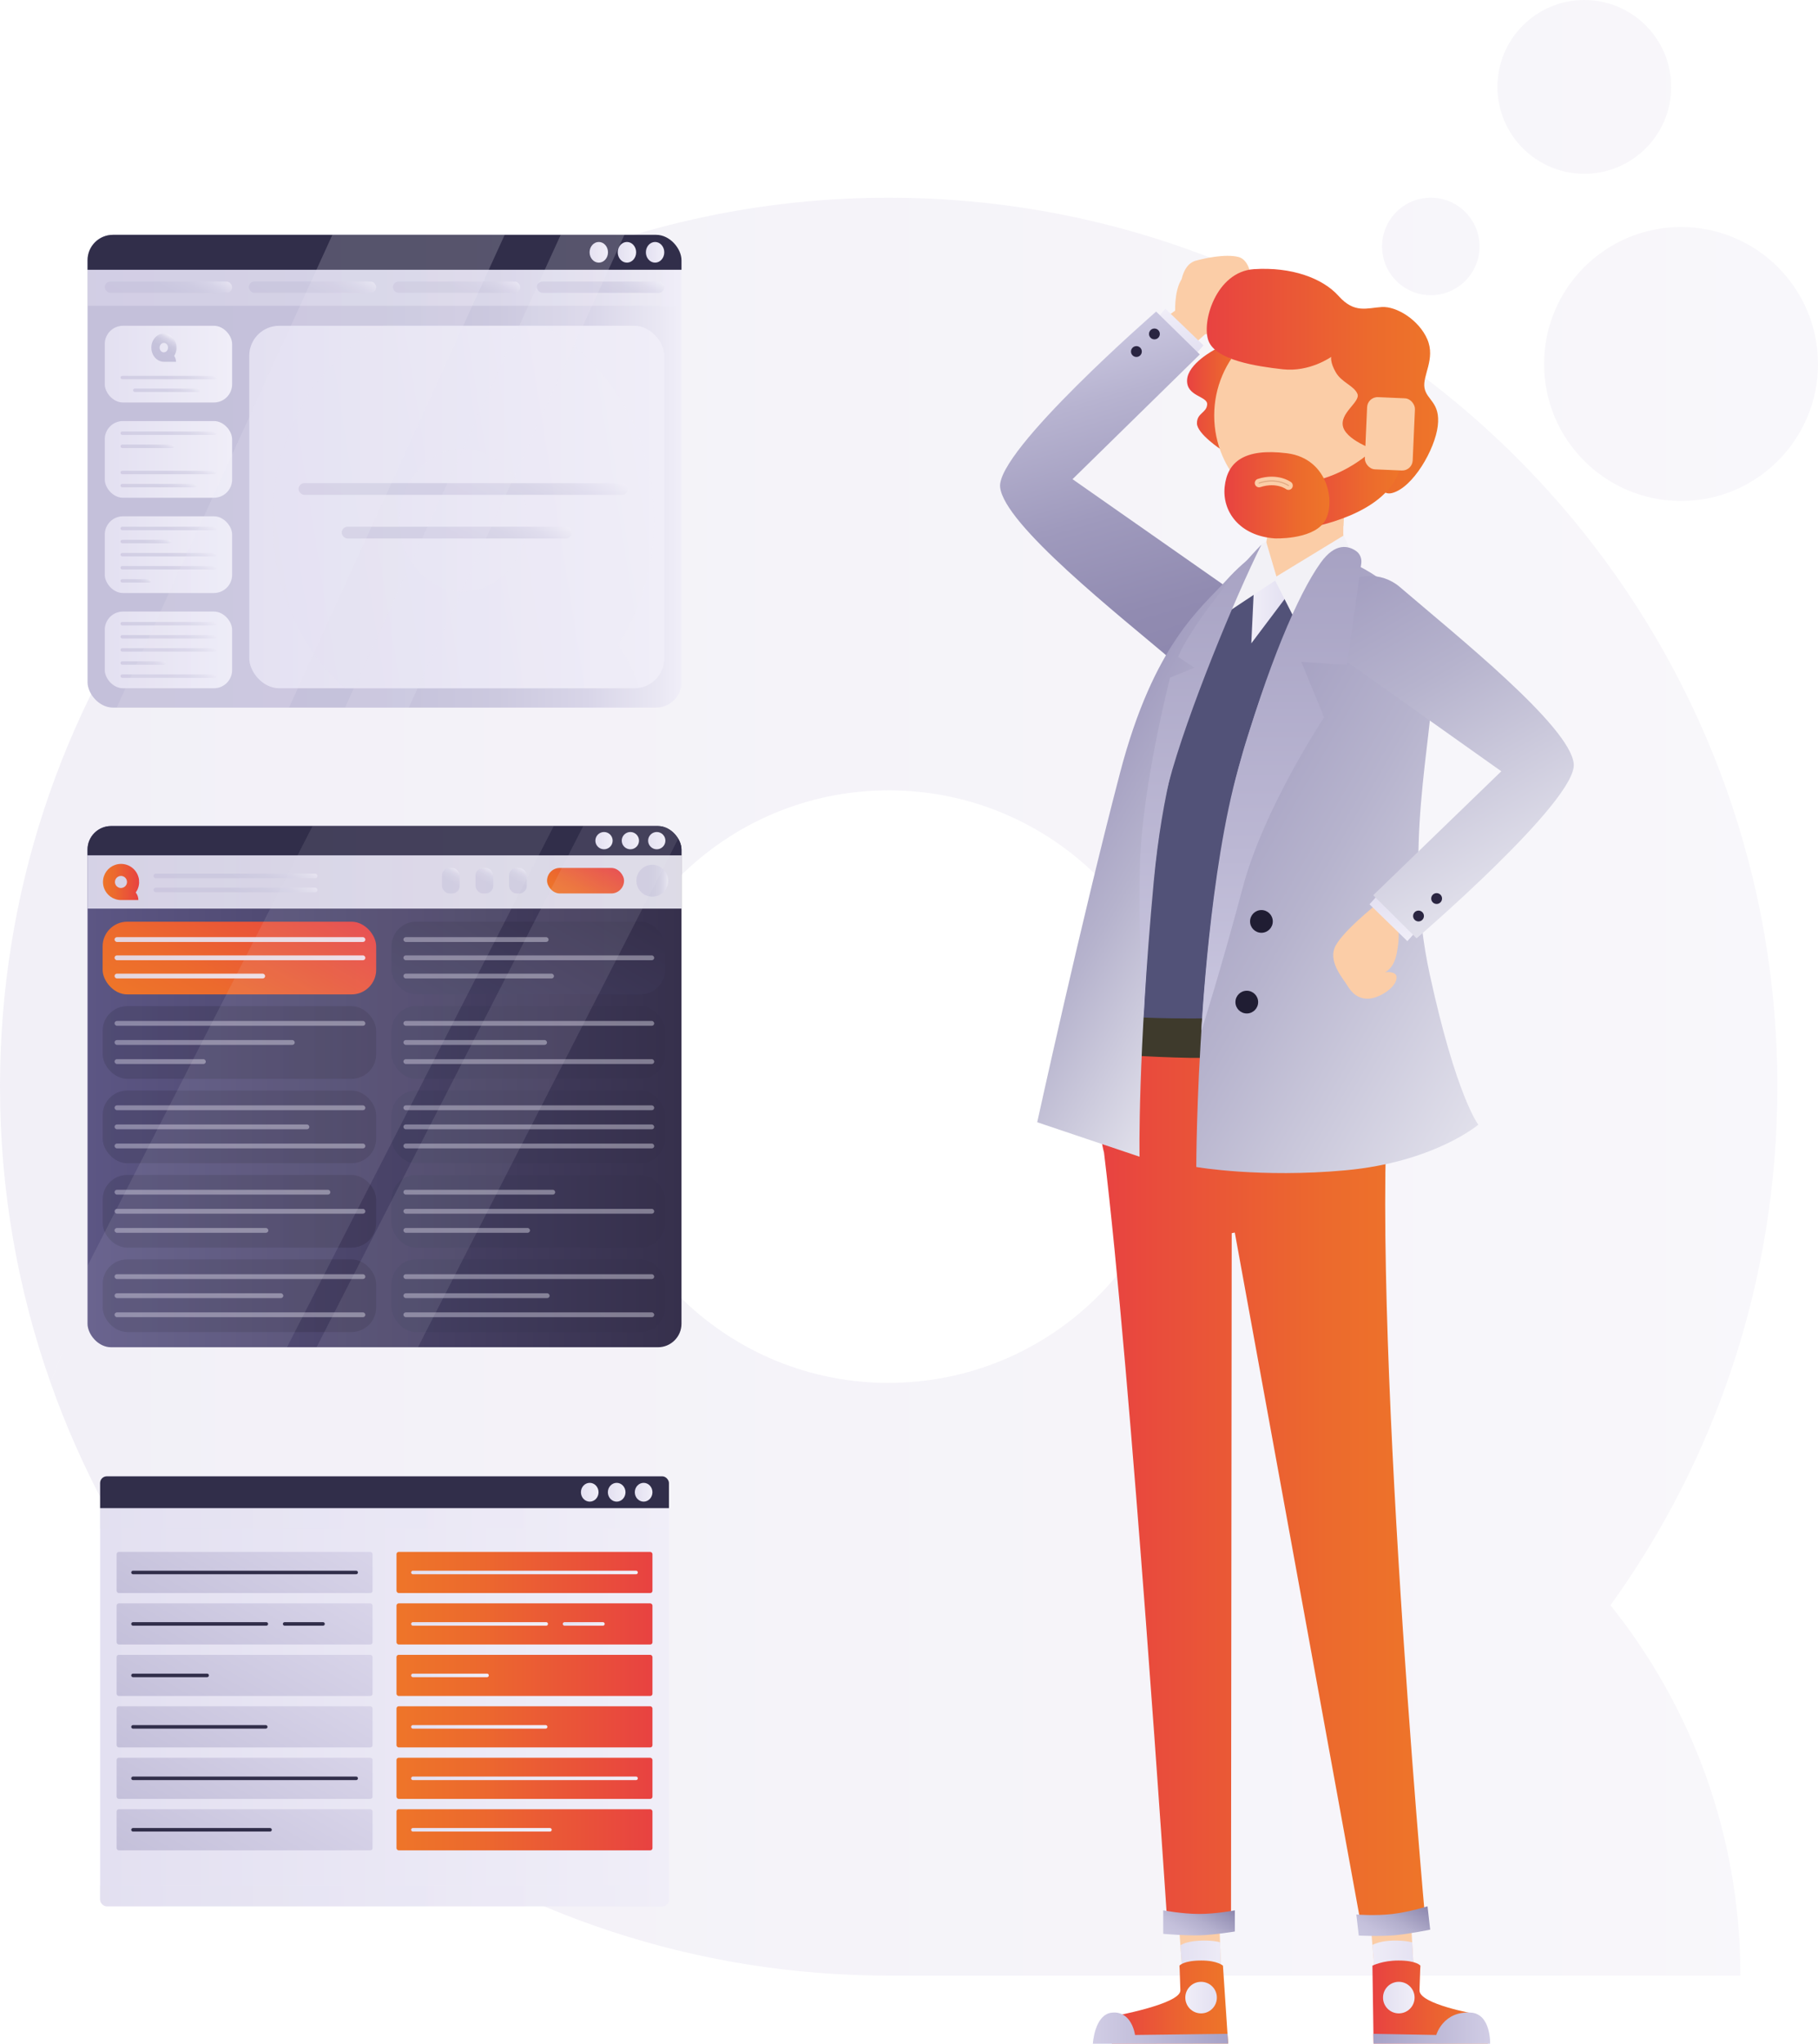<?xml version="1.0" encoding="UTF-8"?> <svg xmlns="http://www.w3.org/2000/svg" xmlns:xlink="http://www.w3.org/1999/xlink" viewBox="0 0 1027.57 1154.83"><defs><style> .cls-1, .cls-2, .cls-3, .cls-4, .cls-5, .cls-6, .cls-7, .cls-8, .cls-9, .cls-10, .cls-11 { fill: none; } .cls-12 { fill: #201d33; } .cls-13 { fill: url(#linear-gradient-8); } .cls-14 { fill: url(#linear-gradient-7); } .cls-15 { fill: url(#linear-gradient-5); } .cls-16 { fill: url(#linear-gradient-6); } .cls-17 { fill: url(#linear-gradient-9); } .cls-18 { fill: url(#linear-gradient-4); } .cls-19 { fill: url(#linear-gradient-3); } .cls-20 { fill: url(#linear-gradient-2); } .cls-21 { fill: #f2f1f6; } .cls-22 { fill: url(#New_Gradient_Swatch); } .cls-23 { mix-blend-mode: soft-light; } .cls-23, .cls-24, .cls-25, .cls-26, .cls-27, .cls-28, .cls-29, .cls-30, .cls-31, .cls-32 { opacity: .45; } .cls-33 { isolation: isolate; } .cls-34, .cls-32, .cls-35, .cls-36, .cls-37, .cls-38, .cls-39, .cls-40, .cls-41, .cls-42, .cls-43, .cls-44, .cls-45, .cls-46, .cls-47, .cls-48, .cls-49, .cls-50, .cls-51, .cls-52, .cls-53, .cls-54, .cls-55, .cls-56, .cls-57, .cls-58, .cls-59, .cls-60, .cls-61, .cls-62 { mix-blend-mode: multiply; } .cls-63 { fill: #3e3a2c; } .cls-64 { clip-path: url(#clippath-1); } .cls-65 { clip-path: url(#clippath-3); } .cls-66 { clip-path: url(#clippath-4); } .cls-67 { clip-path: url(#clippath-2); } .cls-68 { clip-path: url(#clippath-7); } .cls-69 { clip-path: url(#clippath-6); } .cls-70 { clip-path: url(#clippath-5); } .cls-24 { fill: url(#linear-gradient); } .cls-71 { fill: #312e4a; } .cls-72 { fill: #2a2541; } .cls-73 { fill: url(#linear-gradient-27); } .cls-73, .cls-74, .cls-75, .cls-76, .cls-77, .cls-78, .cls-79, .cls-80, .cls-81, .cls-82, .cls-83, .cls-84, .cls-85, .cls-86, .cls-87, .cls-88, .cls-89, .cls-90, .cls-91, .cls-92, .cls-93, .cls-94, .cls-95, .cls-96, .cls-97, .cls-98, .cls-99, .cls-100, .cls-101, .cls-102, .cls-103 { opacity: .9; } .cls-74 { fill: url(#linear-gradient-58); } .cls-75 { fill: url(#linear-gradient-57); } .cls-76 { fill: url(#linear-gradient-53); } .cls-77 { fill: url(#linear-gradient-54); } .cls-78 { fill: url(#linear-gradient-56); } .cls-79 { fill: url(#linear-gradient-50); } .cls-80 { fill: url(#linear-gradient-52); } .cls-81 { fill: url(#linear-gradient-68); } .cls-82 { fill: url(#linear-gradient-78); } .cls-83 { fill: url(#linear-gradient-72); } .cls-84 { fill: url(#linear-gradient-77); } .cls-85 { fill: url(#linear-gradient-76); } .cls-86 { fill: url(#linear-gradient-74); } .cls-87 { fill: url(#linear-gradient-73); } .cls-88 { fill: url(#linear-gradient-70); } .cls-89 { fill: url(#linear-gradient-69); } .cls-90 { fill: url(#linear-gradient-64); } .cls-91 { fill: url(#linear-gradient-66); } .cls-92 { fill: url(#linear-gradient-65); } .cls-93 { fill: url(#linear-gradient-60); } .cls-94 { fill: url(#linear-gradient-62); } .cls-95 { fill: url(#linear-gradient-61); } .cls-96 { fill: url(#linear-gradient-40); } .cls-97 { fill: url(#linear-gradient-41); } .cls-98 { fill: url(#linear-gradient-42); } .cls-99 { fill: url(#linear-gradient-45); } .cls-100 { fill: url(#linear-gradient-48); } .cls-101 { fill: url(#linear-gradient-49); } .cls-102 { fill: url(#linear-gradient-44); } .cls-103 { fill: url(#linear-gradient-46); } .cls-104 { fill: url(#linear-gradient-79); } .cls-104, .cls-105 { opacity: .1; } .cls-105 { fill: url(#linear-gradient-80); } .cls-106 { fill: #525278; } .cls-25 { fill: url(#linear-gradient-39); } .cls-26 { fill: url(#linear-gradient-51); } .cls-27 { fill: url(#linear-gradient-83); } .cls-28 { fill: url(#linear-gradient-43); } .cls-29 { fill: url(#linear-gradient-47); } .cls-107 { fill: url(#linear-gradient-10); } .cls-108 { fill: url(#linear-gradient-11); } .cls-109 { fill: url(#linear-gradient-12); } .cls-110 { fill: url(#linear-gradient-13); } .cls-111 { fill: url(#linear-gradient-19); } .cls-112 { fill: url(#linear-gradient-14); } .cls-113 { fill: url(#linear-gradient-21); } .cls-114 { fill: url(#linear-gradient-20); } .cls-115 { fill: url(#linear-gradient-22); } .cls-116 { fill: url(#linear-gradient-23); } .cls-117 { fill: url(#linear-gradient-28); } .cls-118 { fill: url(#linear-gradient-25); } .cls-119 { fill: url(#linear-gradient-33); } .cls-120 { fill: url(#linear-gradient-30); } .cls-121 { fill: url(#linear-gradient-15); } .cls-122 { fill: url(#linear-gradient-16); } .cls-123 { fill: url(#linear-gradient-17); } .cls-124 { fill: url(#linear-gradient-18); } .cls-125 { fill: url(#linear-gradient-24); } .cls-126 { fill: url(#linear-gradient-26); } .cls-127 { fill: url(#linear-gradient-29); } .cls-128 { fill: url(#linear-gradient-37); } .cls-129 { fill: url(#linear-gradient-59); } .cls-130 { fill: url(#linear-gradient-55); } .cls-131 { fill: url(#linear-gradient-67); } .cls-132 { fill: url(#linear-gradient-63); } .cls-133 { fill: url(#linear-gradient-75); } .cls-134 { fill: url(#linear-gradient-71); } .cls-135 { fill: url(#linear-gradient-88); } .cls-136 { fill: url(#linear-gradient-89); } .cls-137 { fill: url(#linear-gradient-82); } .cls-138 { fill: url(#linear-gradient-81); } .cls-139 { fill: url(#linear-gradient-92); } .cls-140 { fill: url(#linear-gradient-93); } .cls-141 { fill: url(#linear-gradient-94); } .cls-142 { fill: url(#linear-gradient-91); } .cls-143 { fill: url(#linear-gradient-90); } .cls-30 { fill: url(#linear-gradient-119); } .cls-31 { fill: url(#linear-gradient-118); } .cls-144 { fill: url(#linear-gradient-116); } .cls-144, .cls-145 { opacity: .2; } .cls-145 { fill: url(#linear-gradient-115); } .cls-146 { fill: url(#New_Gradient_Swatch-5); } .cls-147 { fill: url(#New_Gradient_Swatch-4); } .cls-148 { fill: url(#New_Gradient_Swatch-6); } .cls-149 { fill: url(#New_Gradient_Swatch-3); } .cls-150 { fill: url(#New_Gradient_Swatch-2); } .cls-2 { stroke: #fbcda7; stroke-width: 4.84px; } .cls-2, .cls-3, .cls-4, .cls-5, .cls-6, .cls-7, .cls-8, .cls-9, .cls-10, .cls-11 { stroke-linecap: round; stroke-miterlimit: 10; } .cls-32 { fill: url(#linear-gradient-112); } .cls-35 { fill: url(#linear-gradient-114); } .cls-35, .cls-36, .cls-37, .cls-38, .cls-39, .cls-40, .cls-41, .cls-42, .cls-43, .cls-44, .cls-45, .cls-46, .cls-47, .cls-48, .cls-49, .cls-50, .cls-51, .cls-52, .cls-53, .cls-54, .cls-55, .cls-56, .cls-57, .cls-58, .cls-59, .cls-60, .cls-61, .cls-62 { opacity: .6; } .cls-36 { fill: url(#linear-gradient-113); } .cls-37 { fill: url(#linear-gradient-110); } .cls-38 { fill: url(#linear-gradient-109); } .cls-39 { fill: url(#linear-gradient-102); } .cls-40 { fill: url(#linear-gradient-103); } .cls-41 { fill: url(#linear-gradient-104); } .cls-42 { fill: url(#linear-gradient-105); } .cls-43 { fill: url(#linear-gradient-106); } .cls-44 { fill: url(#linear-gradient-100); } .cls-45 { fill: url(#linear-gradient-101); } .cls-46 { fill: url(#linear-gradient-107); } .cls-47 { fill: url(#linear-gradient-108); } .cls-151 { fill: url(#linear-gradient-125); } .cls-152 { fill: url(#linear-gradient-123); } .cls-153 { fill: url(#linear-gradient-129); } .cls-154 { fill: url(#linear-gradient-122); } .cls-155 { fill: url(#linear-gradient-121); } .cls-156 { fill: url(#linear-gradient-120); } .cls-157 { fill: url(#linear-gradient-117); } .cls-158 { fill: url(#linear-gradient-111); } .cls-159 { fill: url(#linear-gradient-133); } .cls-160 { fill: url(#linear-gradient-131); } .cls-161 { fill: url(#linear-gradient-127); } .cls-48 { fill: url(#linear-gradient-87); } .cls-49 { fill: url(#linear-gradient-85); } .cls-50 { fill: url(#linear-gradient-84); } .cls-51 { fill: url(#linear-gradient-86); } .cls-52 { fill: url(#linear-gradient-35); } .cls-53 { fill: url(#linear-gradient-34); } .cls-54 { fill: url(#linear-gradient-36); } .cls-55 { fill: url(#linear-gradient-38); } .cls-56 { fill: url(#linear-gradient-32); } .cls-57 { fill: url(#linear-gradient-31); } .cls-58 { fill: url(#linear-gradient-99); } .cls-59 { fill: url(#linear-gradient-95); } .cls-60 { fill: url(#linear-gradient-97); } .cls-61 { fill: url(#linear-gradient-96); } .cls-62 { fill: url(#linear-gradient-98); } .cls-3 { stroke: #312e4a; } .cls-3, .cls-5, .cls-6, .cls-7, .cls-8, .cls-9, .cls-10, .cls-11 { stroke-width: 2px; } .cls-162 { fill: #fbcda7; } .cls-4 { stroke: #e0a881; stroke-width: .6px; } .cls-5 { stroke: url(#linear-gradient-135); } .cls-6 { stroke: url(#linear-gradient-134); } .cls-7 { stroke: url(#linear-gradient-130); } .cls-8 { stroke: url(#linear-gradient-132); } .cls-9 { stroke: url(#linear-gradient-128); } .cls-10 { stroke: url(#linear-gradient-126); } .cls-11 { stroke: url(#linear-gradient-124); } .cls-163 { clip-path: url(#clippath); } </style><linearGradient id="linear-gradient" x1="0" y1="558.17" x2="1027.57" y2="558.17" gradientUnits="userSpaceOnUse"><stop offset="0" stop-color="#e2deee"></stop><stop offset="1" stop-color="#f1eef6"></stop></linearGradient><linearGradient id="linear-gradient-2" x1="67.26" y1="830.68" x2="250.87" y2="830.68" gradientTransform="translate(872.84) rotate(-180) scale(1 -1)" gradientUnits="userSpaceOnUse"><stop offset="0" stop-color="#ee7529"></stop><stop offset=".3" stop-color="#ec6a2d"></stop><stop offset=".8" stop-color="#e94e3b"></stop><stop offset="1" stop-color="#e84241"></stop></linearGradient><clipPath id="clippath"><polygon class="cls-1" points="811.8 1136.16 800.05 1130.92 797.77 1090.26 774.97 1090.26 778.6 1133.24 776.38 1137.91 791.15 1142.83 811.8 1136.16"></polygon></clipPath><linearGradient id="linear-gradient-3" x1="151.58" y1="1124.24" x2="183.12" y2="1124.24" gradientTransform="translate(954.79) rotate(-180) scale(1 -1)" gradientUnits="userSpaceOnUse"><stop offset="0" stop-color="#e3e0f1"></stop><stop offset="1" stop-color="#f0eef8"></stop></linearGradient><linearGradient id="linear-gradient-4" x1="31.8" y1="1131.27" x2="97.11" y2="1131.27" xlink:href="#linear-gradient-2"></linearGradient><linearGradient id="linear-gradient-5" x1="2767.74" y1="1146.01" x2="2833.7" y2="1146.01" gradientTransform="translate(-1991.44)" gradientUnits="userSpaceOnUse"><stop offset="0" stop-color="#a7a2c7"></stop><stop offset="1" stop-color="#d1cde5"></stop></linearGradient><linearGradient id="linear-gradient-6" x1="2773.15" y1="1128.77" x2="2790.99" y2="1128.77" gradientTransform="translate(-1991.44)" xlink:href="#linear-gradient-3"></linearGradient><linearGradient id="linear-gradient-7" x1="76.63" y1="1071.03" x2="93.5" y2="1100.26" gradientTransform="translate(872.84) rotate(-180) scale(1 -1)" gradientUnits="userSpaceOnUse"><stop offset="0" stop-color="#8c86ad"></stop><stop offset=".13" stop-color="#9792b6"></stop><stop offset=".48" stop-color="#b3afcd"></stop><stop offset=".78" stop-color="#c4c0db"></stop><stop offset="1" stop-color="#cac7e0"></stop></linearGradient><clipPath id="clippath-1"><polygon class="cls-1" points="657.71 1136.16 669.46 1130.92 666.55 1090.26 689.34 1090.26 690.91 1133.24 693.13 1137.91 678.36 1142.83 657.71 1136.16"></polygon></clipPath><linearGradient id="linear-gradient-8" x1="718.74" y1="1124.24" x2="750.28" y2="1124.24" gradientTransform="translate(-52.45)" xlink:href="#linear-gradient-3"></linearGradient><linearGradient id="linear-gradient-9" x1="187.47" y1="1072.19" x2="203.34" y2="1099.68" xlink:href="#linear-gradient-7"></linearGradient><linearGradient id="linear-gradient-10" x1="178.67" y1="1131.27" x2="244.37" y2="1131.27" xlink:href="#linear-gradient-2"></linearGradient><linearGradient id="linear-gradient-11" x1="2199.62" y1="1146.01" x2="2276.1" y2="1146.01" gradientTransform="translate(2893.79) rotate(-180) scale(1 -1)" xlink:href="#linear-gradient-5"></linearGradient><linearGradient id="linear-gradient-12" x1="2205.99" y1="1128.77" x2="2223.83" y2="1128.77" gradientTransform="translate(2893.79) rotate(-180) scale(1 -1)" xlink:href="#linear-gradient-3"></linearGradient><linearGradient id="linear-gradient-13" x1="1583.61" y1="1386.51" x2="1612.04" y2="1386.51" gradientTransform="translate(2314.24 1514.91) rotate(-100.18) scale(1 -1)" xlink:href="#linear-gradient-3"></linearGradient><linearGradient id="linear-gradient-14" x1="2289.71" y1="1454.33" x2="2494.82" y2="1454.33" gradientTransform="translate(2704.58 2174.83) rotate(-106.33) scale(1 -1)" gradientUnits="userSpaceOnUse"><stop offset="0" stop-color="#8c86ad"></stop><stop offset=".22" stop-color="#918bb1"></stop><stop offset=".5" stop-color="#9f9abd"></stop><stop offset=".81" stop-color="#b7b3d0"></stop><stop offset="1" stop-color="#cac7e0"></stop></linearGradient><clipPath id="clippath-2"><path class="cls-1" d="M716.68,282.95c-1.89-16.1,44.33-1.63,44.33-1.63,0,0-3.97,18.92,0,35.53,3.97,16.62-27.06,18.89-39.14,13.98-16.42-6.67-1.98-20.62-5.19-47.88Z"></path></clipPath><linearGradient id="linear-gradient-15" x1="259.96" y1="450.19" x2="148.47" y2="514.56" gradientTransform="translate(872.84) rotate(-180) scale(1 -1)" gradientUnits="userSpaceOnUse"><stop offset="0" stop-color="#a49fc1"></stop><stop offset=".36" stop-color="#b6b3cd"></stop><stop offset="1" stop-color="#e1e0eb"></stop></linearGradient><linearGradient id="linear-gradient-16" x1="145.51" y1="344.77" x2="165.58" y2="344.77" gradientTransform="translate(872.84) rotate(-180) scale(1 -1)" xlink:href="#linear-gradient-3"></linearGradient><linearGradient id="linear-gradient-17" x1="204.16" y1="458.73" x2="2.44" y2="575.2" xlink:href="#linear-gradient-15"></linearGradient><linearGradient id="linear-gradient-18" x1="712.51" y1="978.67" x2="740.94" y2="978.67" gradientTransform="translate(-301.09 -30.33) rotate(80.18) scale(1 -1)" xlink:href="#linear-gradient-3"></linearGradient><linearGradient id="linear-gradient-19" x1="117.69" y1="332.54" x2="20.7" y2="500.53" xlink:href="#linear-gradient-15"></linearGradient><linearGradient id="linear-gradient-20" x1="148.57" y1="309.07" x2="148.57" y2="582.77" gradientTransform="translate(872.84) rotate(-180) scale(1 -1)" gradientUnits="userSpaceOnUse"><stop offset="0" stop-color="#a7a2c3"></stop><stop offset=".64" stop-color="#bcb8d4"></stop><stop offset="1" stop-color="#cac7e0"></stop></linearGradient><linearGradient id="linear-gradient-21" x1="194.3" y1="307.78" x2="194.3" y2="574.3" xlink:href="#linear-gradient-20"></linearGradient><linearGradient id="linear-gradient-22" x1="166.65" y1="225.76" x2="201.88" y2="225.76" xlink:href="#linear-gradient-2"></linearGradient><linearGradient id="linear-gradient-23" x1="59.97" y1="215.36" x2="190.78" y2="215.36" xlink:href="#linear-gradient-2"></linearGradient><linearGradient id="linear-gradient-24" x1="81.64" y1="274.8" x2="142.86" y2="274.8" xlink:href="#linear-gradient-2"></linearGradient><linearGradient id="linear-gradient-25" x1="121.4" y1="279.86" x2="180.78" y2="279.86" xlink:href="#linear-gradient-2"></linearGradient><clipPath id="clippath-3"><rect class="cls-1" x="49.48" y="466.77" width="335.72" height="294.51" rx="13.31" ry="13.31"></rect></clipPath><linearGradient id="linear-gradient-26" x1="49.48" y1="614.02" x2="385.2" y2="614.02" gradientUnits="userSpaceOnUse"><stop offset="0" stop-color="#5c5684"></stop><stop offset="1" stop-color="#36304c"></stop></linearGradient><linearGradient id="linear-gradient-27" x1="49.48" y1="498.35" x2="385.2" y2="498.35" gradientTransform="matrix(1,0,0,1,0,0)" xlink:href="#linear-gradient-3"></linearGradient><linearGradient id="linear-gradient-28" x1="366.33" y1="475.02" x2="376.08" y2="475.02" gradientTransform="matrix(1,0,0,1,0,0)" xlink:href="#linear-gradient-3"></linearGradient><linearGradient id="linear-gradient-29" x1="351.43" y1="475.02" x2="361.18" y2="475.02" gradientTransform="matrix(1,0,0,1,0,0)" xlink:href="#linear-gradient-3"></linearGradient><linearGradient id="linear-gradient-30" x1="336.53" y1="475.02" x2="346.28" y2="475.02" gradientTransform="matrix(1,0,0,1,0,0)" xlink:href="#linear-gradient-3"></linearGradient><linearGradient id="linear-gradient-31" x1="121.18" y1="515.6" x2="145.01" y2="474.34" gradientUnits="userSpaceOnUse"><stop offset="0" stop-color="#c4c0da"></stop><stop offset=".49" stop-color="#c5c2db"></stop><stop offset=".69" stop-color="#ccc9df"></stop><stop offset=".84" stop-color="#d8d5e8"></stop><stop offset=".96" stop-color="#e9e7f3"></stop><stop offset="1" stop-color="#f0eef8"></stop></linearGradient><linearGradient id="linear-gradient-32" x1="121.18" y1="523.51" x2="145.01" y2="482.25" xlink:href="#linear-gradient-31"></linearGradient><linearGradient id="linear-gradient-33" x1="323.72" y1="510.19" x2="338.2" y2="485.1" gradientTransform="matrix(1,0,0,1,0,0)" xlink:href="#linear-gradient-2"></linearGradient><linearGradient id="linear-gradient-34" x1="289.16" y1="503.87" x2="296.35" y2="491.42" xlink:href="#linear-gradient-31"></linearGradient><linearGradient id="linear-gradient-35" x1="270.2" y1="503.87" x2="277.38" y2="491.42" xlink:href="#linear-gradient-31"></linearGradient><linearGradient id="linear-gradient-36" x1="251.23" y1="503.87" x2="258.42" y2="491.42" xlink:href="#linear-gradient-31"></linearGradient><linearGradient id="linear-gradient-37" x1="58.15" y1="498.37" x2="78.59" y2="498.37" gradientTransform="matrix(1,0,0,1,0,0)" xlink:href="#linear-gradient-2"></linearGradient><linearGradient id="linear-gradient-38" x1="359.69" y1="497.66" x2="377.68" y2="497.66" xlink:href="#linear-gradient-31"></linearGradient><linearGradient id="linear-gradient-39" x1="58" y1="589.06" x2="212.62" y2="589.06" gradientUnits="userSpaceOnUse"><stop offset="0" stop-color="#444063"></stop><stop offset="1" stop-color="#36304c"></stop></linearGradient><linearGradient id="linear-gradient-40" x1="117.56" y1="609.55" x2="153.68" y2="546.99" gradientTransform="matrix(1,0,0,1,0,0)" xlink:href="#linear-gradient-3"></linearGradient><linearGradient id="linear-gradient-41" x1="102.59" y1="611.7" x2="128.73" y2="566.42" gradientTransform="matrix(1,0,0,1,0,0)" xlink:href="#linear-gradient-3"></linearGradient><linearGradient id="linear-gradient-42" x1="83.75" y1="611.62" x2="97.33" y2="588.09" gradientTransform="matrix(1,0,0,1,0,0)" xlink:href="#linear-gradient-3"></linearGradient><linearGradient id="linear-gradient-43" y1="636.76" y2="636.76" xlink:href="#linear-gradient-39"></linearGradient><linearGradient id="linear-gradient-44" x1="117.56" y1="657.25" x2="153.68" y2="594.68" gradientTransform="matrix(1,0,0,1,0,0)" xlink:href="#linear-gradient-3"></linearGradient><linearGradient id="linear-gradient-45" x1="105.69" y1="661.19" x2="133.89" y2="612.33" gradientTransform="matrix(1,0,0,1,0,0)" xlink:href="#linear-gradient-3"></linearGradient><linearGradient id="linear-gradient-46" x1="117.56" y1="678.83" x2="153.68" y2="616.27" gradientTransform="matrix(1,0,0,1,0,0)" xlink:href="#linear-gradient-3"></linearGradient><linearGradient id="linear-gradient-47" y1="684.45" y2="684.45" xlink:href="#linear-gradient-39"></linearGradient><linearGradient id="linear-gradient-48" x1="110.14" y1="700.66" x2="141.32" y2="646.66" gradientTransform="matrix(1,0,0,1,0,0)" xlink:href="#linear-gradient-3"></linearGradient><linearGradient id="linear-gradient-49" x1="117.56" y1="715.74" x2="153.68" y2="653.17" gradientTransform="matrix(1,0,0,1,0,0)" xlink:href="#linear-gradient-3"></linearGradient><linearGradient id="linear-gradient-50" x1="97" y1="714.66" x2="119.42" y2="675.83" gradientTransform="matrix(1,0,0,1,0,0)" xlink:href="#linear-gradient-3"></linearGradient><linearGradient id="linear-gradient-51" y1="732.15" y2="732.15" xlink:href="#linear-gradient-39"></linearGradient><linearGradient id="linear-gradient-52" x1="117.56" y1="752.64" x2="153.68" y2="690.08" gradientTransform="matrix(1,0,0,1,0,0)" xlink:href="#linear-gradient-3"></linearGradient><linearGradient id="linear-gradient-53" x1="100.17" y1="753.39" x2="124.7" y2="710.91" gradientTransform="matrix(1,0,0,1,0,0)" xlink:href="#linear-gradient-3"></linearGradient><linearGradient id="linear-gradient-54" x1="117.56" y1="774.23" x2="153.68" y2="711.66" gradientTransform="matrix(1,0,0,1,0,0)" xlink:href="#linear-gradient-3"></linearGradient><linearGradient id="linear-gradient-55" x1="109.63" y1="585.84" x2="160.99" y2="496.89" gradientTransform="matrix(1,0,0,1,0,0)" xlink:href="#linear-gradient-2"></linearGradient><linearGradient id="linear-gradient-56" x1="117.56" y1="562.19" x2="153.68" y2="499.62" gradientTransform="matrix(1,0,0,1,0,0)" xlink:href="#linear-gradient-3"></linearGradient><linearGradient id="linear-gradient-57" x1="117.56" y1="572.5" x2="153.68" y2="509.94" gradientTransform="matrix(1,0,0,1,0,0)" xlink:href="#linear-gradient-3"></linearGradient><linearGradient id="linear-gradient-58" x1="96.31" y1="570.54" x2="118.27" y2="532.51" gradientTransform="matrix(1,0,0,1,0,0)" xlink:href="#linear-gradient-3"></linearGradient><linearGradient id="linear-gradient-59" x1="221.28" x2="375.9" xlink:href="#linear-gradient-39"></linearGradient><linearGradient id="linear-gradient-60" x1="280.84" y1="609.55" x2="316.96" y2="546.99" gradientTransform="matrix(1,0,0,1,0,0)" xlink:href="#linear-gradient-3"></linearGradient><linearGradient id="linear-gradient-61" x1="258.12" y1="607.23" x2="279.09" y2="570.9" gradientTransform="matrix(1,0,0,1,0,0)" xlink:href="#linear-gradient-3"></linearGradient><linearGradient id="linear-gradient-62" x1="280.84" y1="631.14" x2="316.96" y2="568.57" gradientTransform="matrix(1,0,0,1,0,0)" xlink:href="#linear-gradient-3"></linearGradient><linearGradient id="linear-gradient-63" x1="221.28" y1="636.76" x2="375.9" y2="636.76" xlink:href="#linear-gradient-39"></linearGradient><linearGradient id="linear-gradient-64" x1="280.84" y1="657.25" x2="316.96" y2="594.68" gradientTransform="matrix(1,0,0,1,0,0)" xlink:href="#linear-gradient-3"></linearGradient><linearGradient id="linear-gradient-65" x1="280.84" y1="668.04" x2="316.96" y2="605.48" gradientTransform="matrix(1,0,0,1,0,0)" xlink:href="#linear-gradient-3"></linearGradient><linearGradient id="linear-gradient-66" x1="280.84" y1="678.83" x2="316.96" y2="616.27" gradientTransform="matrix(1,0,0,1,0,0)" xlink:href="#linear-gradient-3"></linearGradient><linearGradient id="linear-gradient-67" x1="221.28" y1="684.45" x2="375.9" y2="684.45" xlink:href="#linear-gradient-39"></linearGradient><linearGradient id="linear-gradient-68" x1="259.85" y1="692.83" x2="281.99" y2="654.49" gradientTransform="matrix(1,0,0,1,0,0)" xlink:href="#linear-gradient-3"></linearGradient><linearGradient id="linear-gradient-69" x1="280.84" y1="715.74" x2="316.96" y2="653.17" gradientTransform="matrix(1,0,0,1,0,0)" xlink:href="#linear-gradient-3"></linearGradient><linearGradient id="linear-gradient-70" x1="254.51" y1="711.33" x2="273.08" y2="679.16" gradientTransform="matrix(1,0,0,1,0,0)" xlink:href="#linear-gradient-3"></linearGradient><linearGradient id="linear-gradient-71" x1="221.28" y1="732.15" x2="375.9" y2="732.15" xlink:href="#linear-gradient-39"></linearGradient><linearGradient id="linear-gradient-72" x1="280.84" y1="752.64" x2="316.96" y2="690.08" gradientTransform="matrix(1,0,0,1,0,0)" xlink:href="#linear-gradient-3"></linearGradient><linearGradient id="linear-gradient-73" x1="258.67" y1="750.64" x2="280.01" y2="713.67" gradientTransform="matrix(1,0,0,1,0,0)" xlink:href="#linear-gradient-3"></linearGradient><linearGradient id="linear-gradient-74" x1="280.84" y1="774.23" x2="316.96" y2="711.66" gradientTransform="matrix(1,0,0,1,0,0)" xlink:href="#linear-gradient-3"></linearGradient><linearGradient id="linear-gradient-75" x1="272.91" y1="585.84" x2="324.26" y2="496.89" xlink:href="#linear-gradient-39"></linearGradient><linearGradient id="linear-gradient-76" x1="258.45" y1="549.27" x2="279.65" y2="512.55" gradientTransform="matrix(1,0,0,1,0,0)" xlink:href="#linear-gradient-3"></linearGradient><linearGradient id="linear-gradient-77" x1="280.84" y1="572.5" x2="316.96" y2="509.94" gradientTransform="matrix(1,0,0,1,0,0)" xlink:href="#linear-gradient-3"></linearGradient><linearGradient id="linear-gradient-78" x1="259.59" y1="570.54" x2="281.55" y2="532.51" gradientTransform="matrix(1,0,0,1,0,0)" xlink:href="#linear-gradient-3"></linearGradient><linearGradient id="linear-gradient-79" x1="175.84" y1="617.03" x2="387.01" y2="617.03" gradientTransform="matrix(1,0,0,1,0,0)" xlink:href="#linear-gradient-3"></linearGradient><clipPath id="clippath-4"><rect class="cls-1" x="49.48" y="466.77" width="335.72" height="294.51" rx="13.31" ry="13.31"></rect></clipPath><linearGradient id="linear-gradient-80" x1="22.82" y1="617.03" x2="312.98" y2="617.03" gradientTransform="matrix(1,0,0,1,0,0)" xlink:href="#linear-gradient-3"></linearGradient><clipPath id="clippath-5"><rect class="cls-1" x="49.48" y="132.69" width="335.72" height="267.15" rx="14.36" ry="14.36"></rect></clipPath><linearGradient id="linear-gradient-81" x1="49.48" y1="266.26" x2="385.2" y2="266.26" xlink:href="#linear-gradient-31"></linearGradient><linearGradient id="linear-gradient-82" x1="140.89" y1="286.5" x2="375.47" y2="286.5" gradientTransform="matrix(1,0,0,1,0,0)" xlink:href="#linear-gradient-3"></linearGradient><linearGradient id="linear-gradient-83" x1="49.48" y1="162.61" x2="385.2" y2="162.61" gradientTransform="matrix(1,0,0,1,0,0)" xlink:href="#linear-gradient-3"></linearGradient><linearGradient id="linear-gradient-84" x1="85.41" y1="179.25" x2="105.01" y2="145.31" xlink:href="#linear-gradient-31"></linearGradient><linearGradient id="linear-gradient-85" x1="166.84" y1="179.25" x2="186.43" y2="145.31" xlink:href="#linear-gradient-31"></linearGradient><linearGradient id="linear-gradient-86" x1="248.26" y1="179.25" x2="267.85" y2="145.31" xlink:href="#linear-gradient-31"></linearGradient><linearGradient id="linear-gradient-87" x1="329.68" y1="179.25" x2="349.27" y2="145.31" xlink:href="#linear-gradient-31"></linearGradient><linearGradient id="linear-gradient-88" x1="59.22" y1="367.24" x2="131.2" y2="367.24" gradientTransform="matrix(1,0,0,1,0,0)" xlink:href="#linear-gradient-3"></linearGradient><linearGradient id="linear-gradient-89" x1="59.22" y1="313.42" x2="131.2" y2="313.42" gradientTransform="matrix(1,0,0,1,0,0)" xlink:href="#linear-gradient-3"></linearGradient><linearGradient id="linear-gradient-90" x1="59.22" y1="259.59" x2="131.2" y2="259.59" gradientTransform="matrix(1,0,0,1,0,0)" xlink:href="#linear-gradient-3"></linearGradient><linearGradient id="linear-gradient-91" x1="59.22" y1="205.76" x2="131.2" y2="205.76" gradientTransform="matrix(1,0,0,1,0,0)" xlink:href="#linear-gradient-3"></linearGradient><linearGradient id="linear-gradient-92" x1="365.06" y1="142.57" x2="375.47" y2="142.57" gradientTransform="matrix(1,0,0,1,0,0)" xlink:href="#linear-gradient-3"></linearGradient><linearGradient id="linear-gradient-93" x1="349.15" y1="142.57" x2="359.56" y2="142.57" gradientTransform="matrix(1,0,0,1,0,0)" xlink:href="#linear-gradient-3"></linearGradient><linearGradient id="linear-gradient-94" x1="333.25" y1="142.57" x2="343.66" y2="142.57" gradientTransform="matrix(1,0,0,1,0,0)" xlink:href="#linear-gradient-3"></linearGradient><linearGradient id="linear-gradient-95" x1="88.19" y1="225.49" x2="102.23" y2="201.18" xlink:href="#linear-gradient-31"></linearGradient><linearGradient id="linear-gradient-96" x1="88.19" y1="256.94" x2="102.23" y2="232.63" xlink:href="#linear-gradient-31"></linearGradient><linearGradient id="linear-gradient-97" x1="79.3" y1="259.21" x2="87.4" y2="245.17" xlink:href="#linear-gradient-31"></linearGradient><linearGradient id="linear-gradient-98" x1="88.19" y1="279.15" x2="102.23" y2="254.84" xlink:href="#linear-gradient-31"></linearGradient><linearGradient id="linear-gradient-99" x1="84.06" y1="284.17" x2="95.34" y2="264.63" xlink:href="#linear-gradient-31"></linearGradient><linearGradient id="linear-gradient-100" x1="88.19" y1="310.76" x2="102.23" y2="286.46" xlink:href="#linear-gradient-31"></linearGradient><linearGradient id="linear-gradient-101" x1="78.58" y1="312.62" x2="86.21" y2="299.41" xlink:href="#linear-gradient-31"></linearGradient><linearGradient id="linear-gradient-102" x1="88.19" y1="325.57" x2="102.23" y2="301.26" xlink:href="#linear-gradient-31"></linearGradient><linearGradient id="linear-gradient-103" x1="88.19" y1="332.98" x2="102.23" y2="308.67" xlink:href="#linear-gradient-31"></linearGradient><linearGradient id="linear-gradient-104" x1="74.37" y1="332.4" x2="79.2" y2="324.05" xlink:href="#linear-gradient-31"></linearGradient><linearGradient id="linear-gradient-105" x1="88.19" y1="364.59" x2="102.23" y2="340.28" xlink:href="#linear-gradient-31"></linearGradient><linearGradient id="linear-gradient-106" x1="88.19" y1="371.99" x2="102.23" y2="347.68" xlink:href="#linear-gradient-31"></linearGradient><linearGradient id="linear-gradient-107" x1="88.19" y1="379.39" x2="102.23" y2="355.09" xlink:href="#linear-gradient-31"></linearGradient><linearGradient id="linear-gradient-108" x1="77.52" y1="380.64" x2="84.45" y2="368.65" xlink:href="#linear-gradient-31"></linearGradient><linearGradient id="linear-gradient-109" x1="88.19" y1="394.2" x2="102.23" y2="369.89" xlink:href="#linear-gradient-31"></linearGradient><linearGradient id="linear-gradient-110" x1="89.18" y1="229.14" x2="99.14" y2="211.9" xlink:href="#linear-gradient-31"></linearGradient><linearGradient id="linear-gradient-111" x1="103.17" y1="17.24" x2="112.99" y2="5.14" gradientTransform="translate(-14.79 203.02) rotate(-9.05)" xlink:href="#linear-gradient-31"></linearGradient><clipPath id="clippath-6"><rect class="cls-1" x="140.89" y="184.09" width="234.58" height="204.82" rx="16.9" ry="16.9"></rect></clipPath><linearGradient id="linear-gradient-112" x1="150.65" y1="140.85" x2="366.99" y2="140.85" gradientTransform="translate(-14.79 203.02) rotate(-9.05)" xlink:href="#linear-gradient-3"></linearGradient><linearGradient id="linear-gradient-113" x1="237.69" y1="318.03" x2="285.87" y2="234.59" xlink:href="#linear-gradient-31"></linearGradient><linearGradient id="linear-gradient-114" x1="241.09" y1="330.56" x2="275.27" y2="271.36" xlink:href="#linear-gradient-31"></linearGradient><linearGradient id="linear-gradient-115" x1="47.82" y1="284.59" x2="286.67" y2="284.59" gradientTransform="matrix(1,0,0,1,0,0)" xlink:href="#linear-gradient-3"></linearGradient><linearGradient id="linear-gradient-116" x1="176.87" y1="284.59" x2="354.35" y2="284.59" gradientTransform="matrix(1,0,0,1,0,0)" xlink:href="#linear-gradient-3"></linearGradient><clipPath id="clippath-7"><rect class="cls-1" x="56.59" y="834.22" width="321.51" height="242.96" rx="3.76" ry="3.76"></rect></clipPath><linearGradient id="linear-gradient-117" x1="56.59" y1="955.7" x2="378.1" y2="955.7" gradientTransform="matrix(1,0,0,1,0,0)" xlink:href="#linear-gradient-3"></linearGradient><linearGradient id="linear-gradient-118" x1="56.59" y1="858.04" x2="378.1" y2="858.04" gradientTransform="matrix(1,0,0,1,0,0)" xlink:href="#linear-gradient-3"></linearGradient><linearGradient id="linear-gradient-119" x1="56.59" y1="1071.33" x2="378.1" y2="1071.33" gradientTransform="matrix(1,0,0,1,0,0)" xlink:href="#linear-gradient-3"></linearGradient><linearGradient id="linear-gradient-120" x1="358.81" y1="843.21" x2="368.78" y2="843.21" gradientTransform="matrix(1,0,0,1,0,0)" xlink:href="#linear-gradient-3"></linearGradient><linearGradient id="linear-gradient-121" x1="343.58" y1="843.21" x2="353.54" y2="843.21" gradientTransform="matrix(1,0,0,1,0,0)" xlink:href="#linear-gradient-3"></linearGradient><linearGradient id="linear-gradient-122" x1="328.34" y1="843.21" x2="338.31" y2="843.21" gradientTransform="matrix(1,0,0,1,0,0)" xlink:href="#linear-gradient-3"></linearGradient><linearGradient id="New_Gradient_Swatch" data-name="New Gradient Swatch" x1="224.11" y1="888.54" x2="368.78" y2="888.54" gradientUnits="userSpaceOnUse"><stop offset="0" stop-color="#ee7529"></stop><stop offset=".3" stop-color="#ec6a2d"></stop><stop offset=".8" stop-color="#e94e3b"></stop><stop offset="1" stop-color="#e84241"></stop></linearGradient><linearGradient id="linear-gradient-123" x1="115.36" y1="928.18" x2="161.13" y2="848.9" gradientUnits="userSpaceOnUse"><stop offset="0" stop-color="#c4c0da"></stop><stop offset="1" stop-color="#d8d4e9"></stop></linearGradient><linearGradient id="linear-gradient-124" x1="232.38" y1="888.54" x2="360.51" y2="888.54" gradientTransform="matrix(1,0,0,1,0,0)" xlink:href="#linear-gradient-3"></linearGradient><linearGradient id="New_Gradient_Swatch-2" data-name="New Gradient Swatch" y1="975.79" y2="975.79" xlink:href="#New_Gradient_Swatch"></linearGradient><linearGradient id="linear-gradient-125" x1="115.36" y1="1015.43" x2="161.13" y2="936.14" xlink:href="#linear-gradient-123"></linearGradient><linearGradient id="linear-gradient-126" x1="232.38" y1="975.79" x2="309.4" y2="975.79" gradientTransform="matrix(1,0,0,1,0,0)" xlink:href="#linear-gradient-3"></linearGradient><linearGradient id="New_Gradient_Swatch-3" data-name="New Gradient Swatch" y1="1004.87" y2="1004.87" xlink:href="#New_Gradient_Swatch"></linearGradient><linearGradient id="linear-gradient-127" x1="115.36" y1="1044.51" x2="161.13" y2="965.23" xlink:href="#linear-gradient-123"></linearGradient><linearGradient id="linear-gradient-128" x1="232.38" y1="1004.87" x2="360.51" y2="1004.87" gradientTransform="matrix(1,0,0,1,0,0)" xlink:href="#linear-gradient-3"></linearGradient><linearGradient id="New_Gradient_Swatch-4" data-name="New Gradient Swatch" y1="1033.95" y2="1033.95" xlink:href="#New_Gradient_Swatch"></linearGradient><linearGradient id="linear-gradient-129" x1="115.36" y1="1073.59" x2="161.13" y2="994.31" xlink:href="#linear-gradient-123"></linearGradient><linearGradient id="linear-gradient-130" x1="232.38" y1="1033.95" x2="311.83" y2="1033.95" gradientTransform="matrix(1,0,0,1,0,0)" xlink:href="#linear-gradient-3"></linearGradient><linearGradient id="New_Gradient_Swatch-5" data-name="New Gradient Swatch" y1="946.71" y2="946.71" xlink:href="#New_Gradient_Swatch"></linearGradient><linearGradient id="linear-gradient-131" x1="115.36" y1="986.35" x2="161.13" y2="907.06" xlink:href="#linear-gradient-123"></linearGradient><linearGradient id="linear-gradient-132" x1="232.38" y1="946.71" x2="276.28" y2="946.71" gradientTransform="matrix(1,0,0,1,0,0)" xlink:href="#linear-gradient-3"></linearGradient><linearGradient id="New_Gradient_Swatch-6" data-name="New Gradient Swatch" y1="917.62" y2="917.62" xlink:href="#New_Gradient_Swatch"></linearGradient><linearGradient id="linear-gradient-133" y1="957.27" x2="161.13" y2="877.98" xlink:href="#linear-gradient-123"></linearGradient><linearGradient id="linear-gradient-134" x1="232.38" y1="917.62" x2="309.72" y2="917.62" gradientTransform="matrix(1,0,0,1,0,0)" xlink:href="#linear-gradient-3"></linearGradient><linearGradient id="linear-gradient-135" x1="318.09" y1="917.62" x2="341.78" y2="917.62" gradientTransform="matrix(1,0,0,1,0,0)" xlink:href="#linear-gradient-3"></linearGradient></defs><g class="cls-33"><g id="Réteg_1" data-name="Réteg 1"><path class="cls-24" d="M1004.62,614.02c0-4.04-.07-8.05-.13-12.06-.03-1.34-.1-2.71-.13-4.04-.1-2.64-.17-5.28-.3-7.92-.07-1.64-.17-3.24-.27-4.88-.13-2.34-.27-4.65-.43-6.98-.13-1.74-.27-3.51-.4-5.25-.17-2.17-.37-4.31-.57-6.48-.17-1.84-.37-3.67-.53-5.51-.2-2-.47-3.97-.7-5.98-.23-1.94-.43-3.91-.7-5.85l-.07-.7c-.77-5.91-1.7-11.83-2.67-17.71l-.53-3.27c-.47-2.61-.97-5.24-1.44-7.85l-.6-3.14c-.53-2.71-1.1-5.41-1.67-8.09l-.57-2.57c-.63-2.87-1.27-5.75-1.97-8.62l-.27-1.1c-53.09-220.47-251.57-384.31-488.32-384.31-58.73,0-115.08,10.09-167.43,28.63,0,0,0,0-.01,0C139.81,209.28.04,395.26,0,613.91v.2c.01,58.7,10.13,114.99,28.63,167.35,0,0,0-.01,0-.01,68.96,195.11,254.98,334.9,473.68,334.9h481.4c0-79.18-27.49-151.94-73.43-209.27,59.37-82.47,94.33-183.67,94.33-293.06ZM28.64,781.44c.13-.36.26-.72.36-1.08,2.39-6.7,5.24-13.17,7.9-19.73-2.81,6.91-5.76,13.75-8.25,20.81ZM498.87,446.6h2.72c-1.66,0-3.3.09-4.96.1.75,0,1.48-.1,2.23-.1ZM502.31,781.45c-89.57,0-162.71-70.29-167.22-158.73-.13-2.87-.23-5.78-.23-8.69l.03-.27c.13-92.3,74.97-167.09,167.24-167.17h.17c92.42,0,167.33,74.84,167.43,167.24,0,.06,0,.12,0,.18,0,91.11-72.8,165.18-163.41,167.35.3.07-.63.07-4.01.07h-.02ZM910.25,907.17s0-.01-.01-.01c.01-.01.02-.03.03-.05-.01.02-.02.04-.02.06ZM950.16,283.1c-42.75,0-77.41-34.66-77.41-77.41s34.66-77.41,77.41-77.41,77.41,34.66,77.41,77.41-34.66,77.41-77.41,77.41ZM808.71,166.81c-15.22,0-27.55-12.34-27.55-27.55s12.34-27.55,27.55-27.55,27.55,12.34,27.55,27.55-12.34,27.55-27.55,27.55ZM895.49,98.2c-27.12,0-49.1-21.98-49.1-49.1S868.37,0,895.49,0s49.1,21.98,49.1,49.1-21.98,49.1-49.1,49.1Z"></path><g><path class="cls-20" d="M621.97,635.4c0-34.53,28-62.53,62.53-62.53,23.32,0,43.65,12.78,54.4,31.71l48.14-11.99c-15.64,114.41,18.53,492,18.53,492l-36.14,3.89-71.5-392.01c-.58.13-1.16.24-1.74.35l-.4,391.66-36.14-3.89s-20.19-306.67-35.64-433.29c-1.33-5.08-2.05-10.4-2.05-15.9Z"></path><polygon class="cls-162" points="811.8 1136.16 800.05 1130.92 797.77 1090.26 774.97 1090.26 778.6 1133.24 776.38 1137.91 791.15 1142.83 811.8 1136.16"></polygon><g class="cls-163"><path class="cls-19" d="M774.18,1100.01l-2.5,51.91h29.75s1.79-51.91,1.79-51.91c0,0-2.44-3.46-14.65-3.46-10.75,0-14.39,3.46-14.39,3.46Z"></path></g><g><path class="cls-18" d="M775.72,1110.74l.65,43.98h64.66s-6.81-16.64-6.81-16.64c0,0-32.1-5.58-31.89-13.4.33-12.3.52-13.94.52-13.94,0,0-2.07-2.93-12.41-2.93-9.11,0-14.74,2.93-14.74,2.93Z"></path><path class="cls-15" d="M776.38,1154.73l65.88.1s.5-16.73-10.77-17.56c-15.81-1.16-19.69,12.62-19.69,12.62l-35.5-.65.08,5.49Z"></path><path class="cls-16" d="M799.55,1128.77c0-4.93-3.99-8.92-8.92-8.92-4.93,0-8.92,3.99-8.92,8.92,0,4.93,3.99,8.92,8.92,8.92s8.92-3.99,8.92-8.92Z"></path></g><polygon class="cls-162" points="657.71 1136.16 669.46 1130.92 666.55 1090.26 689.34 1090.26 690.91 1133.24 693.13 1137.91 678.36 1142.83 657.71 1136.16"></polygon><path class="cls-14" d="M806.86,1077.18s-10.27,3.23-19.88,4.36c-9.61,1.13-20.35.29-20.35.29l1.37,11.88s12.01.6,20.36-.17c8.35-.78,20.02-3.17,20.02-3.17"></path><g class="cls-64"><path class="cls-13" d="M695.33,1100.01l2.5,51.91h-29.75l-1.79-51.91s2.44-3.46,14.65-3.46c10.75,0,14.39,3.46,14.39,3.46Z"></path></g><path class="cls-17" d="M657.47,1079.46s10.57,2.03,20.25,2.05c9.68.02,20.25-2.05,20.25-2.05v11.96s-11.86,1.98-20.25,2.17c-8.39.19-20.25-.85-20.25-.85"></path><g><path class="cls-107" d="M691.24,1110.74l2.93,43.98h-65.7v-15.27s38.9-6.95,38.7-14.77c-.33-12.3-.52-13.94-.52-13.94,0,0,2.07-2.93,12.41-2.93,9.11,0,12.19,2.93,12.19,2.93Z"></path><path class="cls-108" d="M694.17,1154.73l-76.48.1s.96-16.56,10.77-17.56c11.34-1.16,13.08,12.62,13.08,12.62l52.26-.65.37,5.49Z"></path><circle class="cls-109" cx="678.88" cy="1128.77" r="8.92"></circle></g><g><g><path class="cls-162" d="M664.23,175.51s-3.06,2.25-7.87,5.84c5.79,4.69,11.52,9.47,17.14,14.37l7.64-6.82s8.27-.75,11.74-2.73c3.46-1.98,10.71-6.54,15.93-5.71,5.4.86,13.89,4.39,14.1.27.32-6.27-7.19-9.11-11.81-10.26-4.62-1.15-12.95-1.31-12.95-1.31,0,0-21.63-18.35-28.06-13.72-6.43,4.63-5.86,20.06-5.86,20.06Z"></path><path class="cls-162" d="M675.84,147.33c4.95-1.37,16.76-4,24.12-2.13,7.62,1.94,9.82,16.75,3.12,26.99-6.7,10.23-22.98,6.18-27.15,5.45-5.26-.92-9.65-2.77-8.86-14.16.71-10.21,4.38-14.94,8.77-16.16Z"></path></g><g><polygon class="cls-110" points="675.65 200.3 653.92 179.85 658.71 174.46 680.24 195.15 675.65 200.3"></polygon><path class="cls-112" d="M697.22,334.45l-91.01-63.68,71.94-70.49-24.67-24.22s-90.48,78.72-88.19,99.26c2.36,21.18,66.3,71.59,98.91,99.19,10.58,8.96,26.32,8.01,35.77-2.15h0c10.27-11.04,9-28.47-2.76-37.91Z"></path><circle class="cls-72" cx="652.5" cy="188.7" r="3.06"></circle><circle class="cls-72" cx="642.32" cy="198.64" r="3.06"></circle></g><g><path class="cls-162" d="M761.01,281.32s-3.97,18.92,0,35.53c3.97,16.62-27.06,18.89-39.14,13.98-16.42-6.67-1.98-20.62-5.19-47.88-1.89-16.1,44.33-1.63,44.33-1.63Z"></path><g class="cls-34"><g class="cls-67"><path class="cls-162" d="M708.49,287.67s17.36,23.58,57.59,6.99c40.69-16.79-11.21-21.3-11.21-21.3l-46.38,14.31Z"></path></g></g></g><polygon class="cls-106" points="700.52 584.78 631.92 584.78 652.15 429.28 695.91 330.09 713.86 325.47 721.9 327.29 753.49 337.49 700.52 584.78"></polygon><path class="cls-63" d="M695.42,575.37s-43.92.66-55.6-.99c-11.68-1.65-6.91,21.72-6.91,21.72,0,0,40.63,2.47,53.96,1.48,13.33-.99,8.55-22.21,8.55-22.21Z"></path><path class="cls-121" d="M695.91,344.56s-34.66,54.88-43.76,153.32c-9.21,99.69-8.06,155.73-8.06,155.73l-57.83-19.47s24.77-113.22,46.81-197.45c19.14-73.13,46.06-93.28,59.88-108.58,13.82-15.3,22.37-18.1,22.37-18.1l-19.41,34.55Z"></path><polygon class="cls-122" points="727.33 336.88 707.26 363.53 708.91 328.98 721.02 326.02 727.33 336.88"></polygon><path class="cls-21" d="M759.28,302.71s12.47,17.34-3.98,40.94c-10.5,15.07-18.26,16.53-18.26,16.53l-17.03-33.56,39.27-23.92Z"></path><path class="cls-21" d="M721.9,327.29l-25.99,17.27s8.88-22.87,13-30.93c4.11-8.06,6.83-7.26,6.83-7.26l6.16,20.91Z"></path><path class="cls-123" d="M764.18,318.06s47.21,19.6,46.23,61.05c-.99,41.46-17.6,101.01-2.3,171.42,15.01,69.07,27.47,84.99,27.47,84.99,0,0-25.01,21.17-75.02,25.77-48.25,4.44-84.39-1.85-84.39-1.85,0,0,0-152.77,28.95-243.14,18.89-58.96,31.06-84.08,59.06-98.23Z"></path><g><path class="cls-162" d="M790.3,524.65s.99,4.77-.8,13.91c-1.78,9.14-6.7,10.78-6.7,10.78,0,0,6.37-.78,6.58,2.7.34,5.66-9.61,11.97-15.71,12.27-6.1.31-9.75-3.44-12.09-7.35-2.34-3.91-10.21-12.56-7.41-20.91,2.81-8.35,24.16-25.27,24.16-25.27l10.11,11.12,1.87,2.74Z"></path><polygon class="cls-124" points="778.7 505.85 800.29 526.44 795.47 531.8 774.07 510.98 778.7 505.85"></polygon><path class="cls-111" d="M757.97,371.57l90.6,64.25-72.39,70.03,24.51,24.37s90.97-78.14,88.82-98.7c-2.22-21.2-65.84-72-98.28-99.81-10.53-9.03-26.27-8.17-35.78,1.92h0c-10.33,10.98-9.18,28.42,2.52,37.93Z"></path><circle class="cls-72" cx="801.77" cy="517.6" r="3.06"></circle><circle class="cls-72" cx="812.01" cy="507.73" r="3.06"></circle></g><path class="cls-114" d="M769.42,318.36l-8.07,57.37-25.8-1.73,12.84,31.34s-34.06,51.33-45.91,95.99c-11.84,44.66-23.46,81.43-23.46,81.43,0,0,4.59-91.4,21.06-149.09,16.47-57.69,33.49-97.66,46.33-115.62,8.41-11.77,15.9-9.59,20.07-6.7,2.24,1.56,3.32,4.31,2.94,7.01Z"></path><circle class="cls-12" cx="712.98" cy="520.66" r="6.42"></circle><circle class="cls-12" cx="704.71" cy="566.25" r="6.42"></circle><path class="cls-113" d="M712.98,307.78s-14.11,14.19-29.57,35.19c-15.46,21-17.44,28.24-17.44,28.24l9.11,6.09-13.72,5.59s-16.04,62.04-17.07,106.78c-1.03,44.73,2.11,84.63,2.11,84.63,0,0,3.86-92.84,14.16-131.91,10.3-39.07,37.89-105.59,52.41-134.61Z"></path><path class="cls-115" d="M687.02,197.3c-.47.28-15.64,8.09-16.06,17.46-.41,9.37,11.71,8.99,11.35,13.82-.36,4.83-5.81,4.74-5.77,10.64.04,5.91,13.87,14.99,13.87,14.99l15.77-45.32-19.17-11.59Z"></path><circle class="cls-162" cx="744.35" cy="234.81" r="58.05"></circle><path class="cls-116" d="M779.4,255.06s-17.5-5.46-20.15-13.5c-2.65-8.04,9.93-14.38,7.99-19.01-1.94-4.63-8.88-6.4-12.2-12.12-3.33-5.72-2.62-8.77-2.62-8.77,0,0-12.12,8.71-27.35,7.01-15.24-1.7-37.69-5.18-41.94-15.92-4.25-10.75,4.33-39.24,25.57-40.65,21.24-1.41,38.9,5.08,47.9,15.15,9,10.08,15.96,6.75,24.43,6.24,8.46-.51,21.06,7.41,25.73,18.27,4.74,11.01-2.87,20.52-1.6,27.47,1.27,6.95,9.08,8.17,7.5,21.45-1.59,13.28-13.98,34.73-25.7,37.88s-7.55-23.51-7.55-23.51Z"></path><path class="cls-125" d="M779.96,250.37s-14.22,16.29-36.94,21.29c-22.72,5-8.85,27.57-8.85,27.57,0,0,36.34-4.54,51.5-23.78,15.17-19.24-5.72-25.07-5.72-25.07Z"></path><path class="cls-118" d="M720.45,304.22s20.28.89,27.66-8.74c7.38-9.63,3.37-36.4-20.77-39.37-24.14-2.97-33.63,4.93-35.13,18.91-1.5,13.98,8.39,27.78,28.24,29.2Z"></path><rect class="cls-162" x="772.07" y="224.76" width="27.06" height="40.83" rx="5.93" ry="5.93" transform="translate(1559.66 524.62) rotate(-177.48)"></rect><path class="cls-2" d="M728.29,274.39s-6.4-4.77-16.64-1.44"></path><path class="cls-4" d="M728.29,274.39s-6.4-4.77-16.64-1.44"></path></g></g><g class="cls-65"><g><rect class="cls-126" x="49.48" y="466.77" width="335.72" height="294.51"></rect><rect class="cls-73" x="49.48" y="483.27" width="335.72" height="30.16"></rect><rect class="cls-71" x="49.48" y="466.77" width="335.72" height="16.5"></rect><g><circle class="cls-117" cx="371.21" cy="475.02" r="4.88"></circle><circle class="cls-127" cx="356.3" cy="475.02" r="4.88"></circle><circle class="cls-120" cx="341.4" cy="475.02" r="4.88"></circle></g></g><rect class="cls-57" x="86.76" y="493.66" width="92.68" height="2.62" rx="1.31" ry="1.31"></rect><rect class="cls-56" x="86.76" y="501.57" width="92.68" height="2.62" rx="1.31" ry="1.31"></rect><rect class="cls-119" x="309.2" y="490.44" width="43.52" height="14.42" rx="7.21" ry="7.21"></rect><rect class="cls-53" x="287.75" y="490.44" width="10.01" height="14.42" rx="4.27" ry="4.27"></rect><rect class="cls-52" x="268.78" y="490.44" width="10.01" height="14.42" rx="4.27" ry="4.27"></rect><rect class="cls-54" x="249.81" y="490.44" width="10.01" height="14.42" rx="4.27" ry="4.27"></rect><path class="cls-128" d="M78.59,498.37c0-.08,0-.16,0-.25,0-.03,0-.06,0-.08,0-.05,0-.11,0-.16,0-.03,0-.07,0-.1,0-.05,0-.09,0-.14,0-.04,0-.07,0-.11,0-.04,0-.09-.01-.13,0-.04,0-.07-.01-.11,0-.04,0-.08-.01-.12,0-.04,0-.08-.01-.12h0c-.02-.13-.03-.25-.05-.37v-.07c-.02-.05-.03-.11-.04-.16v-.06c-.02-.06-.03-.11-.05-.16v-.05c-.02-.06-.04-.12-.05-.18v-.02c-1.09-4.48-5.12-7.82-9.94-7.82-1.19,0-2.34.21-3.41.58,0,0,0,0,0,0-3.97,1.4-6.81,5.19-6.81,9.63h0c0,1.2.21,2.34.58,3.41,0,0,0,0,0,0,1.4,3.97,5.19,6.81,9.64,6.81h9.79c0-1.61-.56-3.09-1.49-4.26,1.21-1.68,1.92-3.74,1.92-5.96ZM58.73,501.78s0-.01,0-.02c.05-.14.11-.27.16-.4-.06.14-.12.28-.17.42ZM68.3,494.97h.06s-.07,0-.1,0c.02,0,.03,0,.05,0ZM68.45,501.78s-.01,0-.08,0h0c-1.82,0-3.31-1.43-3.4-3.23,0-.06,0-.12,0-.18h0c0-1.88,1.53-3.4,3.4-3.41h0c1.88,0,3.4,1.52,3.41,3.4,0,0,0,0,0,0,0,1.85-1.48,3.36-3.32,3.4ZM76.67,504.34s0,0,0,0c0,0,0,0,0,0,0,0,0,0,0,0ZM58.74,501.76c.05-.14.11-.27.16-.4-.06.14-.12.28-.17.42,0,0,0-.01,0-.02ZM58.74,501.76c.05-.14.11-.27.16-.4-.06.14-.12.28-.17.42,0,0,0-.01,0-.02ZM68.36,494.97s-.07,0-.1,0c.02,0,.03,0,.05,0h.06ZM68.36,494.97s-.07,0-.1,0c.02,0,.03,0,.05,0h.06ZM76.67,504.34s0,0,0,0c0,0,0,0,0,0,0,0,0,0,0,0ZM76.67,504.34s0,0,0,0c0,0,0,0,0,0,0,0,0,0,0,0Z"></path><circle class="cls-55" cx="368.68" cy="497.66" r="9"></circle><g><g><rect class="cls-25" x="58" y="568.52" width="154.62" height="41.09" rx="13.93" ry="13.93"></rect><g class="cls-23"><rect class="cls-96" x="64.74" y="576.91" width="141.77" height="2.72" rx="1.36" ry="1.36"></rect><rect class="cls-97" x="64.74" y="587.7" width="101.85" height="2.72" rx="1.36" ry="1.36"></rect><rect class="cls-98" x="64.74" y="598.5" width="51.6" height="2.72" rx="1.36" ry="1.36"></rect></g></g><g><rect class="cls-28" x="58" y="616.21" width="154.62" height="41.09" rx="13.93" ry="13.93"></rect><g class="cls-23"><rect class="cls-102" x="64.74" y="624.61" width="141.77" height="2.72" rx="1.36" ry="1.36"></rect><rect class="cls-99" x="64.74" y="635.4" width="110.11" height="2.72" rx="1.36" ry="1.36"></rect><rect class="cls-103" x="64.74" y="646.19" width="141.77" height="2.72" rx="1.36" ry="1.36"></rect></g></g><g><rect class="cls-29" x="58" y="663.91" width="154.62" height="41.09" rx="13.93" ry="13.93"></rect><g class="cls-23"><rect class="cls-100" x="64.74" y="672.3" width="121.99" height="2.72" rx="1.36" ry="1.36"></rect><rect class="cls-101" x="64.74" y="683.09" width="141.77" height="2.72" rx="1.36" ry="1.36"></rect><rect class="cls-79" x="64.74" y="693.89" width="86.94" height="2.72" rx="1.36" ry="1.36"></rect></g></g><g><rect class="cls-26" x="58" y="711.61" width="154.62" height="41.09" rx="13.93" ry="13.93"></rect><g class="cls-23"><rect class="cls-80" x="64.74" y="720" width="141.77" height="2.72" rx="1.36" ry="1.36"></rect><rect class="cls-76" x="64.74" y="730.79" width="95.4" height="2.72" rx="1.36" ry="1.36"></rect><rect class="cls-77" x="64.74" y="741.58" width="141.77" height="2.72" rx="1.36" ry="1.36"></rect></g></g><rect class="cls-130" x="58" y="520.82" width="154.62" height="41.09" rx="13.93" ry="13.93"></rect><g><rect class="cls-78" x="64.74" y="529.55" width="141.77" height="2.72" rx="1.36" ry="1.36"></rect><rect class="cls-75" x="64.74" y="539.86" width="141.77" height="2.72" rx="1.36" ry="1.36"></rect><rect class="cls-74" x="64.74" y="550.17" width="85.11" height="2.72" rx="1.36" ry="1.36"></rect></g></g><g><g><rect class="cls-129" x="221.28" y="568.52" width="154.62" height="41.09" rx="13.93" ry="13.93"></rect><g class="cls-23"><rect class="cls-93" x="228.01" y="576.91" width="141.77" height="2.72" rx="1.36" ry="1.36"></rect><rect class="cls-95" x="228.01" y="587.7" width="81.18" height="2.72" rx="1.36" ry="1.36"></rect><rect class="cls-94" x="228.01" y="598.5" width="141.77" height="2.72" rx="1.36" ry="1.36"></rect></g></g><g><rect class="cls-132" x="221.28" y="616.21" width="154.62" height="41.09" rx="13.93" ry="13.93"></rect><g class="cls-23"><rect class="cls-90" x="228.01" y="624.61" width="141.77" height="2.72" rx="1.36" ry="1.36"></rect><rect class="cls-92" x="228.01" y="635.4" width="141.77" height="2.72" rx="1.36" ry="1.36"></rect><rect class="cls-91" x="228.01" y="646.19" width="141.77" height="2.72" rx="1.36" ry="1.36"></rect></g></g><g><rect class="cls-131" x="221.28" y="663.91" width="154.62" height="41.09" rx="13.93" ry="13.93"></rect><g class="cls-23"><rect class="cls-81" x="228.01" y="672.3" width="85.81" height="2.72" rx="1.36" ry="1.36"></rect><rect class="cls-89" x="228.01" y="683.09" width="141.77" height="2.72" rx="1.36" ry="1.36"></rect><rect class="cls-88" x="228.01" y="693.89" width="71.56" height="2.72" rx="1.36" ry="1.36"></rect></g></g><g><rect class="cls-134" x="221.28" y="711.61" width="154.62" height="41.09" rx="13.93" ry="13.93"></rect><g class="cls-23"><rect class="cls-83" x="228.01" y="720" width="141.77" height="2.72" rx="1.36" ry="1.36"></rect><rect class="cls-87" x="228.01" y="730.79" width="82.66" height="2.72" rx="1.36" ry="1.36"></rect><rect class="cls-86" x="228.01" y="741.58" width="141.77" height="2.72" rx="1.36" ry="1.36"></rect></g></g><rect class="cls-133" x="221.28" y="520.82" width="154.62" height="41.09" rx="13.93" ry="13.93"></rect><g class="cls-23"><rect class="cls-85" x="228.01" y="529.55" width="82.07" height="2.72" rx="1.36" ry="1.36"></rect><rect class="cls-84" x="228.01" y="539.86" width="141.77" height="2.72" rx="1.36" ry="1.36"></rect><rect class="cls-82" x="228.01" y="550.17" width="85.11" height="2.72" rx="1.36" ry="1.36"></rect></g></g><polygon class="cls-104" points="233.17 767.29 175.84 767.29 329.67 466.77 387.01 466.77 233.17 767.29"></polygon><g class="cls-66"><polygon class="cls-105" points="159.14 767.29 22.82 767.29 176.65 466.77 312.98 466.77 159.14 767.29"></polygon></g></g><g class="cls-70"><g><rect class="cls-138" x="49.48" y="132.69" width="335.72" height="267.15"></rect><rect class="cls-137" x="140.89" y="184.09" width="234.58" height="204.82" rx="16.9" ry="16.9"></rect><rect class="cls-27" x="49.48" y="152.45" width="335.72" height="20.34"></rect><rect class="cls-50" x="59.22" y="159.11" width="71.98" height="6.34" rx="3.13" ry="3.13"></rect><rect class="cls-49" x="140.64" y="159.11" width="71.98" height="6.34" rx="3.13" ry="3.13"></rect><rect class="cls-51" x="222.06" y="159.11" width="71.98" height="6.34" rx="3.13" ry="3.13"></rect><rect class="cls-48" x="303.49" y="159.11" width="71.98" height="6.34" rx="3.13" ry="3.13"></rect><rect class="cls-71" x="49.48" y="132.69" width="335.72" height="19.76"></rect><rect class="cls-135" x="59.22" y="345.57" width="71.98" height="43.34" rx="10.28" ry="10.28"></rect><rect class="cls-136" x="59.22" y="291.75" width="71.98" height="43.34" rx="10.28" ry="10.28"></rect><rect class="cls-143" x="59.22" y="237.92" width="71.98" height="43.34" rx="10.28" ry="10.28"></rect><rect class="cls-142" x="59.22" y="184.09" width="71.98" height="43.34" rx="10.28" ry="10.28"></rect><g><ellipse class="cls-139" cx="370.26" cy="142.57" rx="5.2" ry="5.84"></ellipse><ellipse class="cls-140" cx="354.36" cy="142.57" rx="5.2" ry="5.84"></ellipse><ellipse class="cls-141" cx="338.45" cy="142.57" rx="5.2" ry="5.84"></ellipse></g><rect class="cls-59" x="68.11" y="212.37" width="54.19" height="1.93" rx=".95" ry=".95"></rect><g><rect class="cls-61" x="68.11" y="243.82" width="54.19" height="1.93" rx=".95" ry=".95"></rect><rect class="cls-60" x="68.11" y="251.23" width="30.47" height="1.93" rx=".95" ry=".95"></rect><rect class="cls-62" x="68.11" y="266.03" width="54.19" height="1.93" rx=".95" ry=".95"></rect><rect class="cls-58" x="68.11" y="273.44" width="43.18" height="1.93" rx=".95" ry=".95"></rect></g><g><rect class="cls-44" x="68.11" y="297.65" width="54.19" height="1.93" rx=".95" ry=".95"></rect><rect class="cls-45" x="68.11" y="305.05" width="28.56" height="1.93" rx=".95" ry=".95"></rect><rect class="cls-39" x="68.11" y="312.45" width="54.19" height="1.93" rx=".95" ry=".95"></rect><rect class="cls-40" x="68.11" y="319.86" width="54.19" height="1.93" rx=".95" ry=".95"></rect><rect class="cls-41" x="68.11" y="327.26" width="17.34" height="1.93" rx=".95" ry=".95"></rect></g><g><rect class="cls-42" x="68.11" y="351.47" width="54.19" height="1.93" rx=".95" ry=".95"></rect><rect class="cls-43" x="68.11" y="358.87" width="54.19" height="1.93" rx=".95" ry=".95"></rect><rect class="cls-46" x="68.11" y="366.28" width="54.19" height="1.93" rx=".95" ry=".95"></rect><rect class="cls-47" x="68.11" y="373.68" width="25.74" height="1.93" rx=".95" ry=".95"></rect><rect class="cls-38" x="68.11" y="381.08" width="54.19" height="1.93" rx=".95" ry=".95"></rect></g><rect class="cls-37" x="75.22" y="219.56" width="37.88" height="1.93" rx=".95" ry=".95"></rect><path class="cls-158" d="M99.73,196.43c0-.06,0-.13,0-.19,0-.02,0-.04,0-.06,0-.04,0-.08,0-.13,0-.03,0-.05,0-.08,0-.04,0-.07,0-.11,0-.03,0-.06,0-.08,0-.03,0-.07,0-.1,0-.03,0-.06,0-.09,0-.03,0-.06,0-.1,0-.03,0-.06,0-.09h0c-.01-.11-.02-.2-.04-.29v-.05s-.02-.08-.03-.12v-.05s-.02-.09-.03-.13v-.04s-.03-.09-.04-.14v-.02c-.76-3.51-3.57-6.12-6.93-6.12-.83,0-1.63.16-2.38.46,0,0,0,0,0,0-2.77,1.1-4.75,4.06-4.75,7.54h0c0,.94.14,1.83.41,2.67,0,0,0,0,0,0,.98,3.11,3.62,5.33,6.72,5.33h6.83c0-1.26-.39-2.42-1.04-3.33.84-1.31,1.34-2.92,1.34-4.67ZM85.88,199.1s0-.01,0-.02c.03-.11.07-.21.11-.31-.04.11-.08.22-.12.33ZM92.55,193.77h.04s-.05,0-.07,0c.01,0,.02,0,.03,0ZM92.6,199.1c-1.27,0-2.31-1.12-2.37-2.53,0-.05,0-.09,0-.14h0c0-1.47,1.06-2.66,2.37-2.67h0c1.31,0,2.38,1.19,2.38,2.66,0,0,0,0,0,0,0,1.45-1.03,2.63-2.32,2.66,0,0,0,0-.06,0h0ZM98.39,201.1s0,0,0,0c0,0,0,0,0,0,0,0,0,0,0,0Z"></path><g class="cls-69"><path class="cls-32" d="M369.59,293.97c0-.97-.01-1.94-.03-2.9,0-.32-.02-.65-.03-.97-.02-.64-.04-1.27-.06-1.91-.01-.39-.04-.78-.06-1.17-.03-.56-.06-1.12-.09-1.68-.03-.42-.06-.84-.09-1.26-.04-.52-.08-1.04-.12-1.56-.04-.44-.08-.88-.11-1.33-.04-.48-.1-.96-.15-1.44-.05-.47-.09-.94-.15-1.41v-.17c-.18-1.42-.38-2.85-.59-4.26l-.11-.79c-.1-.63-.21-1.26-.31-1.89l-.13-.76c-.11-.65-.24-1.3-.36-1.95l-.12-.62c-.14-.69-.27-1.38-.42-2.08l-.06-.27c-11.39-53.08-54-92.53-104.81-92.53-12.6,0-24.7,2.43-35.94,6.89,0,0,0,0,0,0-41.87,16.6-71.87,61.38-71.88,114.02v.05c0,14.13,2.17,27.69,6.14,40.29,0,0,0,0,0,0,14.8,46.98,54.73,80.63,101.67,80.63h103.33c0-19.06-5.9-36.58-15.76-50.38,12.74-19.86,20.25-44.22,20.25-70.56ZM160.11,334.28c.03-.09.06-.17.08-.26.51-1.61,1.12-3.17,1.69-4.75-.6,1.66-1.24,3.31-1.77,5.01ZM261.04,253.66h.58c-.36,0-.71.02-1.06.03.16,0,.32-.02.48-.03ZM261.78,334.28c-19.22,0-34.92-16.92-35.89-38.22-.03-.69-.05-1.39-.05-2.09v-.06c.04-22.22,16.1-40.23,35.9-40.25h.04c19.84,0,35.92,18.02,35.94,40.27,0,.01,0,.03,0,.04,0,21.94-15.63,39.77-35.07,40.29.06.02-.14.02-.86.02h0ZM349.34,364.55s0,0,0,0c0,0,0,0,0-.01,0,0,0,.01,0,.02Z"></path></g><rect class="cls-36" x="168.77" y="273" width="186.02" height="6.62" rx="3.27" ry="3.27"></rect><rect class="cls-35" x="193.16" y="297.65" width="130.03" height="6.62" rx="3.27" ry="3.27"></rect><polygon class="cls-145" points="145.21 439.58 47.82 439.58 189.28 129.59 286.67 129.59 145.21 439.58"></polygon><polygon class="cls-144" points="212.89 439.58 176.87 439.58 318.33 129.59 354.35 129.59 212.89 439.58"></polygon></g></g><g class="cls-68"><g><rect class="cls-157" x="56.59" y="834.22" width="321.51" height="242.96"></rect><rect class="cls-31" x="56.59" y="852.19" width="321.51" height="11.7"></rect><rect class="cls-30" x="56.59" y="1065.49" width="321.51" height="11.7"></rect><rect class="cls-71" x="56.59" y="834.22" width="321.51" height="17.97"></rect><g><ellipse class="cls-156" cx="363.79" cy="843.21" rx="4.98" ry="5.31"></ellipse><ellipse class="cls-155" cx="348.56" cy="843.21" rx="4.98" ry="5.31"></ellipse><ellipse class="cls-154" cx="333.33" cy="843.21" rx="4.98" ry="5.31"></ellipse></g><g><rect class="cls-22" x="224.11" y="876.92" width="144.67" height="23.25" rx="1.25" ry="1.25"></rect><rect class="cls-152" x="65.91" y="876.92" width="144.67" height="23.25" rx="1.25" ry="1.25"></rect><line class="cls-3" x1="75.18" y1="888.54" x2="201.31" y2="888.54"></line><line class="cls-11" x1="233.38" y1="888.54" x2="359.51" y2="888.54"></line></g><g><rect class="cls-150" x="224.11" y="964.16" width="144.67" height="23.25" rx="1.25" ry="1.25"></rect><rect class="cls-151" x="65.91" y="964.16" width="144.67" height="23.25" rx="1.25" ry="1.25"></rect><line class="cls-3" x1="75.18" y1="975.79" x2="150.2" y2="975.79"></line><line class="cls-10" x1="233.38" y1="975.79" x2="308.4" y2="975.79"></line></g><g><rect class="cls-149" x="224.11" y="993.24" width="144.67" height="23.25" rx="1.25" ry="1.25"></rect><rect class="cls-161" x="65.91" y="993.24" width="144.67" height="23.25" rx="1.25" ry="1.25"></rect><line class="cls-3" x1="75.18" y1="1004.87" x2="201.31" y2="1004.87"></line><line class="cls-9" x1="233.38" y1="1004.87" x2="359.51" y2="1004.87"></line></g><g><rect class="cls-147" x="224.11" y="1022.33" width="144.67" height="23.25" rx="1.25" ry="1.25"></rect><rect class="cls-153" x="65.91" y="1022.33" width="144.67" height="23.25" rx="1.25" ry="1.25"></rect><line class="cls-3" x1="75.18" y1="1033.95" x2="152.63" y2="1033.95"></line><line class="cls-7" x1="233.38" y1="1033.95" x2="310.83" y2="1033.95"></line></g><g><rect class="cls-146" x="224.11" y="935.08" width="144.67" height="23.25" rx="1.25" ry="1.25"></rect><rect class="cls-160" x="65.91" y="935.08" width="144.67" height="23.25" rx="1.25" ry="1.25"></rect><line class="cls-3" x1="75.18" y1="946.71" x2="117.08" y2="946.71"></line><line class="cls-8" x1="233.38" y1="946.71" x2="275.28" y2="946.71"></line></g><g><rect class="cls-148" x="224.11" y="906" width="144.67" height="23.25" rx="1.25" ry="1.25"></rect><rect class="cls-159" x="65.91" y="906" width="144.67" height="23.25" rx="1.25" ry="1.25"></rect><line class="cls-3" x1="75.18" y1="917.62" x2="150.52" y2="917.62"></line><line class="cls-3" x1="160.89" y1="917.62" x2="182.58" y2="917.62"></line><line class="cls-6" x1="233.38" y1="917.62" x2="308.72" y2="917.62"></line><line class="cls-5" x1="319.09" y1="917.62" x2="340.78" y2="917.62"></line></g></g></g></g></g></svg> 